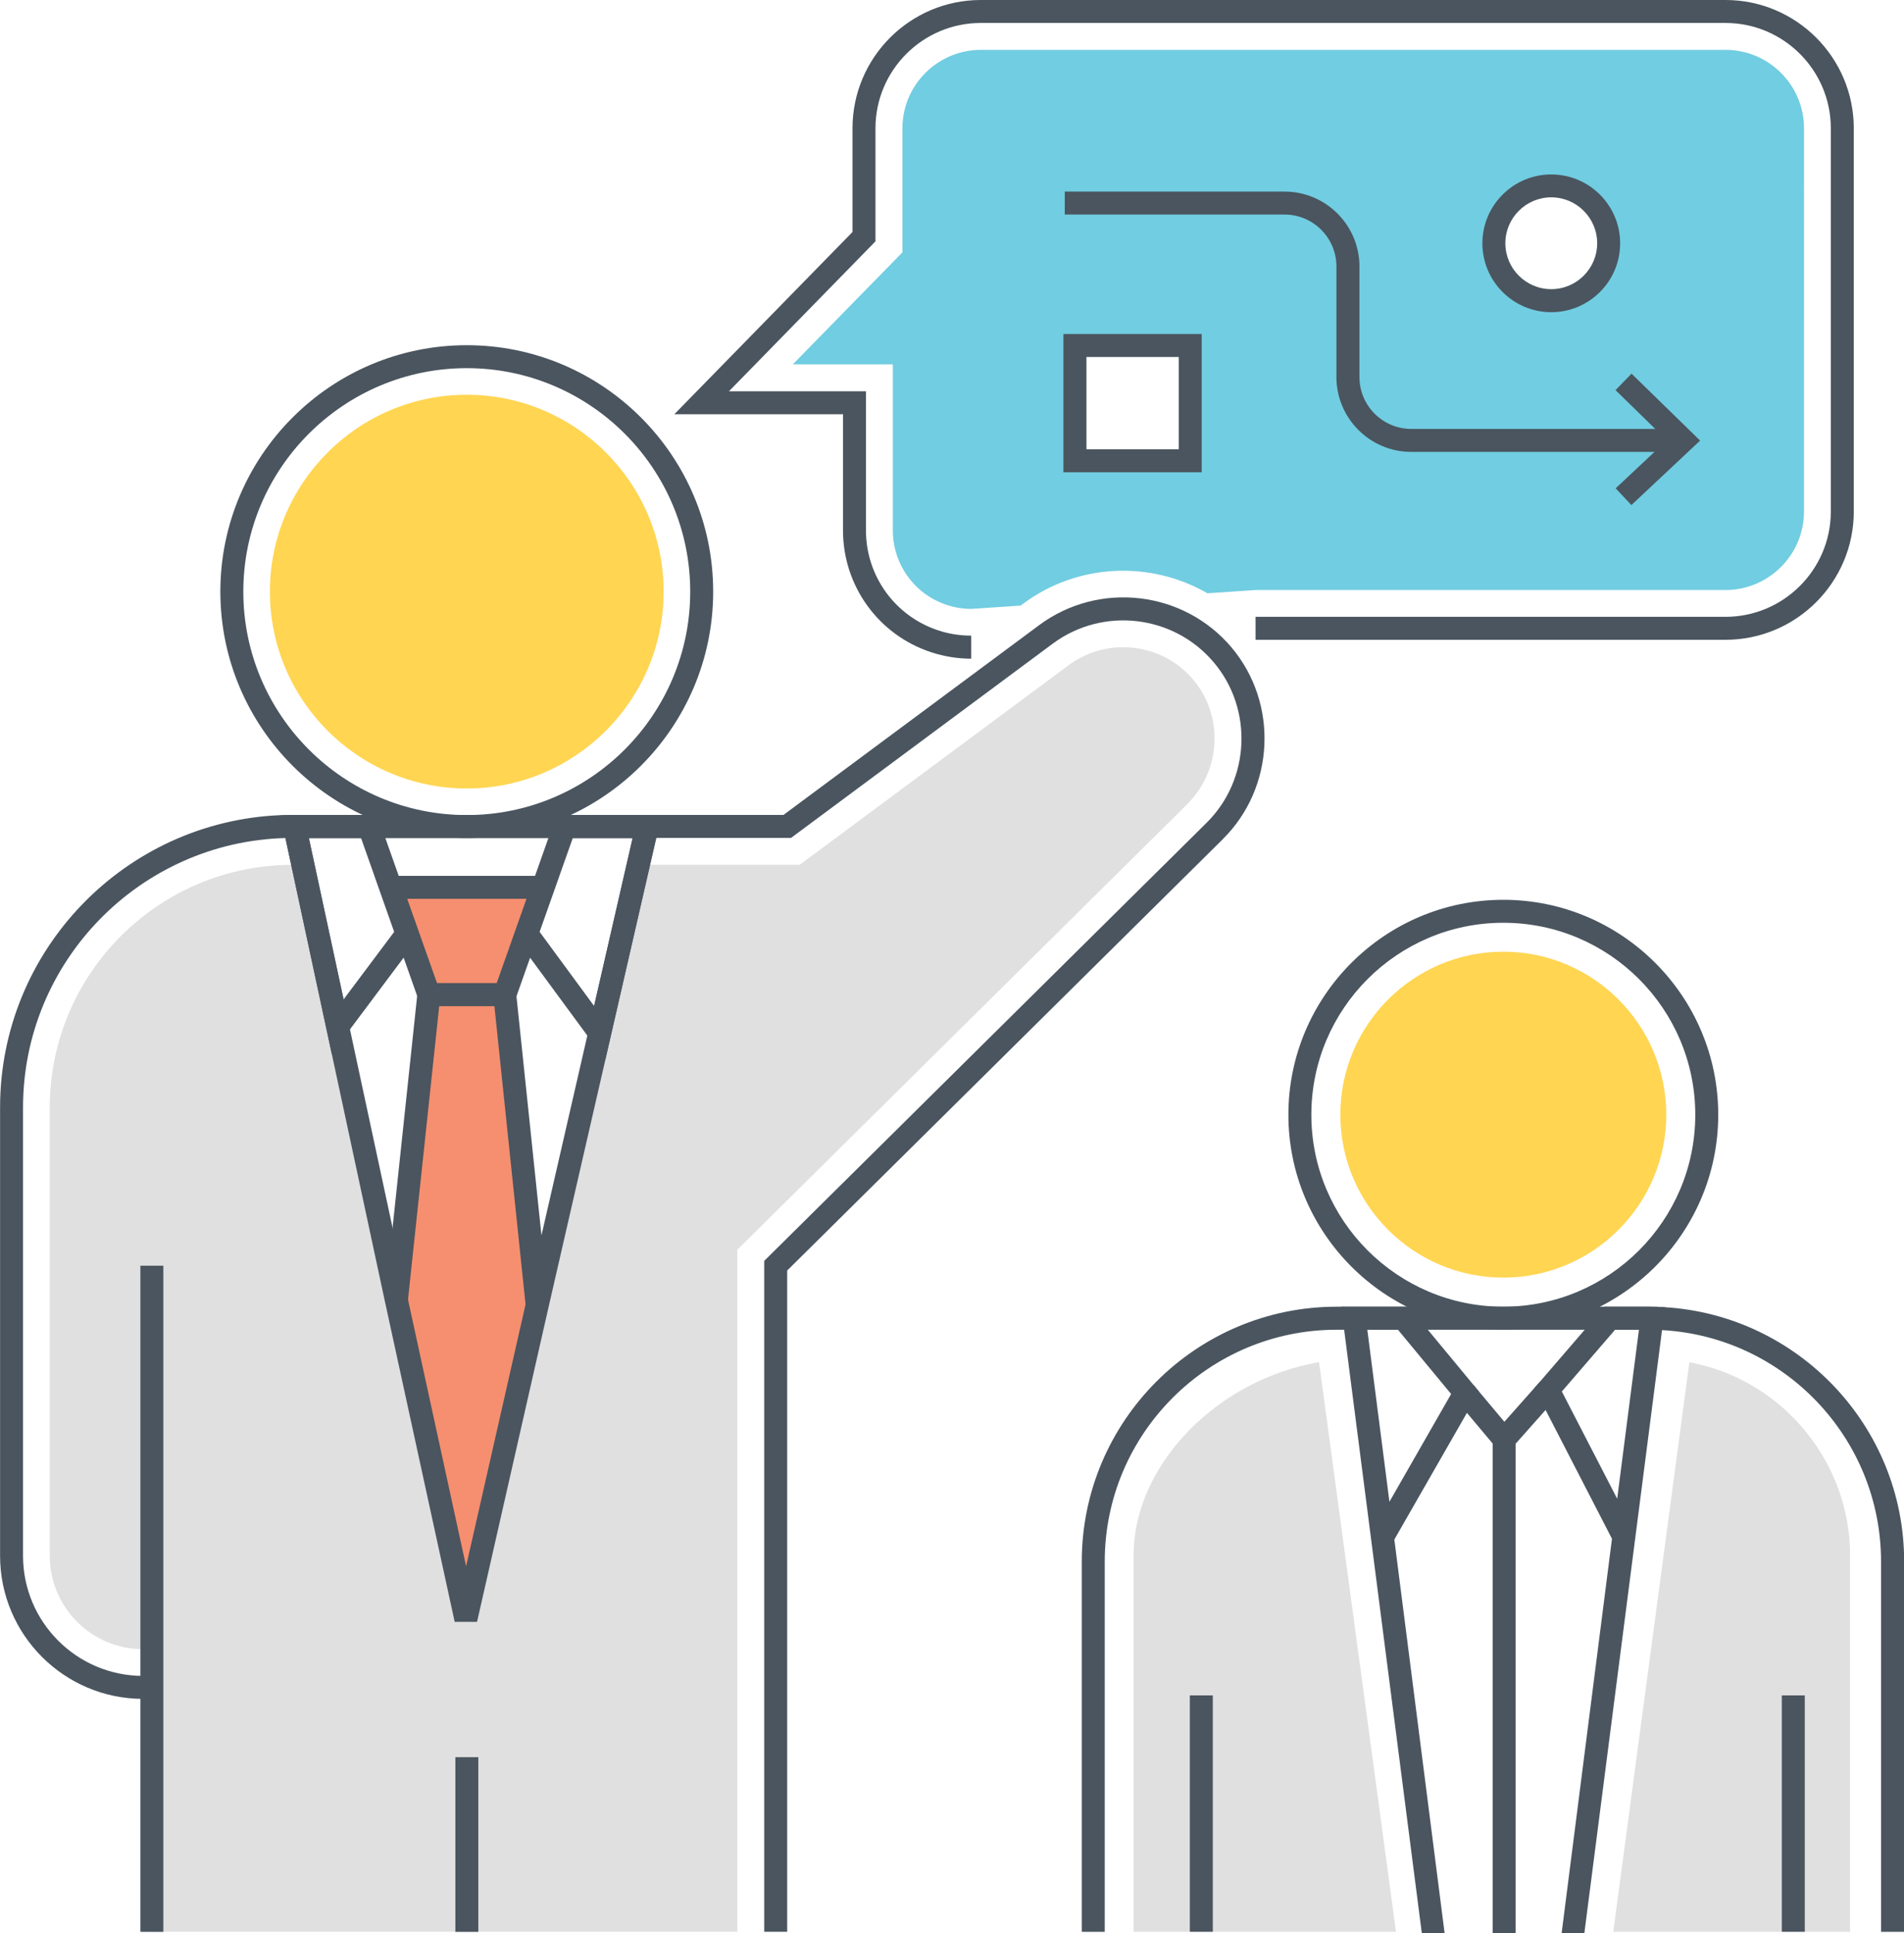 <svg xmlns="http://www.w3.org/2000/svg" id="a" viewBox="0 0 252.13 256"><path d="M157.28,106.43l-58.14,57.57-1.5,1.48v90.32H20.11v-37.42h-1.17c-6.81,0-12.35-5.54-12.35-12.35v-59.37c0-17.73,14.42-32.14,32.14-32.14h1.36l12.39,57.67,9.2,42.23,9.45-41.61,11.88-51.76.27-1.16,1.23-5.38h21.39l1.35-1,34.28-25.44c2.15-1.59,4.69-2.37,7.2-2.37,3.46,0,6.89,1.47,9.27,4.29,4.05,4.8,3.72,12.01-.74,16.43Z" fill="#e0e0e0" stroke-width="0"></path><path d="M244.98,205.93v49.88h-31.35l10.08-75.43,1.09.24c11.7,2.66,20.19,13.3,20.19,25.3Z" fill="#e0e0e0" stroke-width="0"></path><path d="M184.85,255.81h-34.74v-49.88c0-11.48,10.32-22.61,23.49-25.35l1.07-.22,10.19,75.45Z" fill="#e0e0e0" stroke-width="0"></path><path d="M199.07,169.18c-11.9,0-21.58-9.68-21.58-21.58s9.68-21.58,21.58-21.58,21.58,9.68,21.58,21.58-9.68,21.58-21.58,21.58Z" fill="#ffd552" stroke-width="0"></path><path d="M199.07,176.07c-15.69,0-28.46-12.77-28.46-28.46s12.77-28.46,28.46-28.46,28.46,12.77,28.46,28.46-12.77,28.46-28.46,28.46ZM199.07,122.19c-14.02,0-25.42,11.4-25.42,25.42s11.4,25.42,25.42,25.42,25.42-11.4,25.42-25.42-11.4-25.42-25.42-25.42Z" fill="#4a555f" stroke-width="0"></path><path d="M252.13,206.78v49.03h-3.04v-49.03c0-16.36-12.86-29.76-28.99-30.65-.57-.03-1.15-.05-1.72-.05h-41.38c-16.93,0-30.71,13.77-30.71,30.7v49.03h-3.04v-49.03c0-18.61,15.15-33.75,33.76-33.75h41.38c.71,0,1.41.02,2.11.07,17.62,1.09,31.65,15.78,31.65,33.68Z" fill="#4a555f" stroke-width="0"></path><path d="M188.28,256l-10.68-82.97h8.95l9.31,11.25-11.22,19.58,6.66,52.14h-3.02ZM181.06,176.07l2.93,22.79,8.17-14.27-7.05-8.52h-4.05Z" fill="#4a555f" stroke-width="0"></path><path d="M218.37,173.03h-5.88l-2.63,3.04-6.68,7.75,10.28,19.94-6.67,52.24h3.01l10.29-79.88.39-3.02c-.7-.05-1.4-.07-2.11-.07ZM214.15,198.46l-7.33-14.2,7.05-8.18h3.16l-2.88,22.38Z" fill="#4a555f" stroke-width="0"></path><rect x="197.66" y="190.6" width="3.04" height="65.4" fill="#4a555f" stroke-width="0"></rect><polygon points="199.15 192.92 192.84 185.41 195.17 183.45 199.21 188.27 203.86 183.03 206.14 185.05 199.15 192.92" fill="#4a555f" stroke-width="0"></polygon><rect x="235.95" y="224.5" width="3.04" height="31.3" fill="#4a555f" stroke-width="0"></rect><rect x="157.56" y="224.5" width="3.04" height="31.3" fill="#4a555f" stroke-width="0"></rect><polygon points="66.77 131.71 71.14 172.82 64.86 200.17 61.69 213.89 58.5 200.2 52.49 172.19 56.79 131.71 53.91 123.65 51.76 117.51 71.83 117.51 69.65 123.65 66.77 131.71" fill="#f68f6f" stroke-width="0"></polygon><path d="M61.81,110.97c-17.99,0-32.63-14.64-32.63-32.63,0-17.99,14.64-32.63,32.63-32.63s32.63,14.64,32.63,32.63-14.64,32.63-32.63,32.63ZM61.81,48.75c-16.31,0-29.59,13.27-29.59,29.59,0,16.31,13.27,29.59,29.59,29.59s29.59-13.27,29.59-29.59-13.27-29.59-29.59-29.59Z" fill="#4a555f" stroke-width="0"></path><path d="M61.81,104.41c-14.38,0-26.07-11.7-26.07-26.07s11.7-26.07,26.07-26.07,26.07,11.7,26.07,26.07-11.7,26.07-26.07,26.07Z" fill="#ffd552" stroke-width="0"></path><rect x="18.59" y="167.6" width="3.04" height="88.21" fill="#4a555f" stroke-width="0"></rect><path d="M67.92,133.23h-12.2l-6.1-17.25h24.41l-6.1,17.25ZM57.87,130.18h7.9l3.95-11.16h-15.8l3.95,11.16Z" fill="#4a555f" stroke-width="0"></path><polygon points="69.62 172.98 65.47 133.23 58.16 133.23 54 172.35 50.98 172.03 55.42 130.19 68.21 130.19 72.65 172.66 69.62 172.98" fill="#4a555f" stroke-width="0"></polygon><path d="M51.04,110.98l-1.08-3.04h-11.22c-.54,0-1.07.01-1.59.03l.39,1.81.26,1.22,6.13,28.54,2.41-3.23,9.27-12.39-4.58-12.94ZM45.5,132.35l-4.6-21.38h6.91l4.39,12.42-6.71,8.96Z" fill="#4a555f" stroke-width="0"></path><path d="M80.15,140.36l-12.1-16.46,5.65-15.98h13.89l-7.44,32.43ZM71.46,123.4l7.21,9.81,5.1-22.24h-7.92l-4.4,12.43Z" fill="#4a555f" stroke-width="0"></path><path d="M85.69,107.93h-46.66l-1.49,1.84.26,1.22,6.13,28.54,7.08,32.99,9.2,42.24h2.96s9.45-41.59,9.45-41.59l14.28-62.19.27-1.19-1.48-1.86ZM69.65,172.48l-7.93,34.93-7.74-35.54-7.64-35.57-.84-3.95-4.6-21.38h42.88l-14.12,61.51Z" fill="#4a555f" stroke-width="0"></path><rect x="60.3" y="232.68" width="3.04" height="23.13" fill="#4a555f" stroke-width="0"></rect><path d="M161.93,111.12l-57.69,57.12v87.56h-3.04v-88.84l58.58-58.01c5.77-5.71,6.19-15.04.95-21.24-5.32-6.31-14.68-7.4-21.31-2.49l-34.68,25.74H38.74c-.31,0-.63,0-.94.01-19.25.51-34.75,16.32-34.75,35.68v59.37c0,8.77,7.13,15.9,15.9,15.9h1.17v3.04h-1.17c-10.45,0-18.94-8.5-18.94-18.94v-59.37c0-20.83,16.52-37.87,37.15-38.71.53-.02,1.06-.03,1.59-.03h65l33.87-25.14c7.91-5.86,19.1-4.57,25.46,2.96,6.24,7.41,5.74,18.55-1.14,25.37Z" fill="#4a555f" stroke-width="0"></path><path d="M128.62,87.22c-1.82,0-3.62-.29-5.34-.86-6.97-2.3-11.65-8.79-11.65-16.13v-15.38h-22.33l23.59-24.13v-13.73c0-9.37,7.62-16.99,16.99-16.99h98.61c9.37,0,16.99,7.62,16.99,16.99v50.74c0,9.37-7.62,16.99-16.99,16.99h-62.23v-3.04h62.23c7.69,0,13.95-6.26,13.95-13.95V16.99c0-7.69-6.26-13.95-13.95-13.95h-98.61c-7.69,0-13.95,6.26-13.95,13.95v14.97l-19.4,19.85h18.14v18.42c0,6.03,3.84,11.35,9.56,13.24,1.41.47,2.88.7,4.38.7v3.04Z" fill="#4a555f" stroke-width="0"></path><path d="M228.5,6.6h-98.6c-5.73,0-10.4,4.66-10.4,10.39v16.42l-1.44,1.48-13.08,13.36h13.25v21.98c0,4.49,2.87,8.46,7.13,9.87,1.05.35,2.14.53,3.27.53l6.52-.44.34-.25c7.3-5.41,16.91-5.7,24.4-1.38l6.37-.43h62.23c5.73,0,10.4-4.67,10.4-10.4V16.99c0-5.73-4.67-10.39-10.4-10.39ZM157.61,61.01h-15.27v-15.27h15.27v15.27ZM205.42,39.82c-4.2,0-7.6-3.41-7.6-7.61s3.4-7.6,7.6-7.6,7.6,3.41,7.6,7.6-3.4,7.61-7.6,7.61Z" fill="#71cde1" stroke-width="0"></path><path d="M159.13,62.54h-18.31v-18.31h18.31v18.31ZM143.87,59.49h12.22v-12.22h-12.22v12.22Z" fill="#4a555f" stroke-width="0"></path><path d="M205.42,41.34c-5.03,0-9.12-4.09-9.12-9.12s4.09-9.12,9.12-9.12,9.12,4.09,9.12,9.12-4.09,9.12-9.12,9.12ZM205.42,26.13c-3.35,0-6.08,2.73-6.08,6.08s2.73,6.08,6.08,6.08,6.08-2.73,6.08-6.08-2.73-6.08-6.08-6.08Z" fill="#4a555f" stroke-width="0"></path><path d="M221.83,59.84h-34.94c-5.47,0-9.92-4.45-9.92-9.92v-14.64c0-3.79-3.08-6.87-6.87-6.87h-29.1v-3.04h29.1c5.47,0,9.92,4.45,9.92,9.92v14.64c0,3.79,3.08,6.87,6.87,6.87h34.94v3.04Z" fill="#4a555f" stroke-width="0"></path><polygon points="216.03 66.88 213.95 64.66 220.73 58.3 213.93 51.66 216.05 49.48 225.13 58.34 216.03 66.88" fill="#4a555f" stroke-width="0"></polygon></svg>